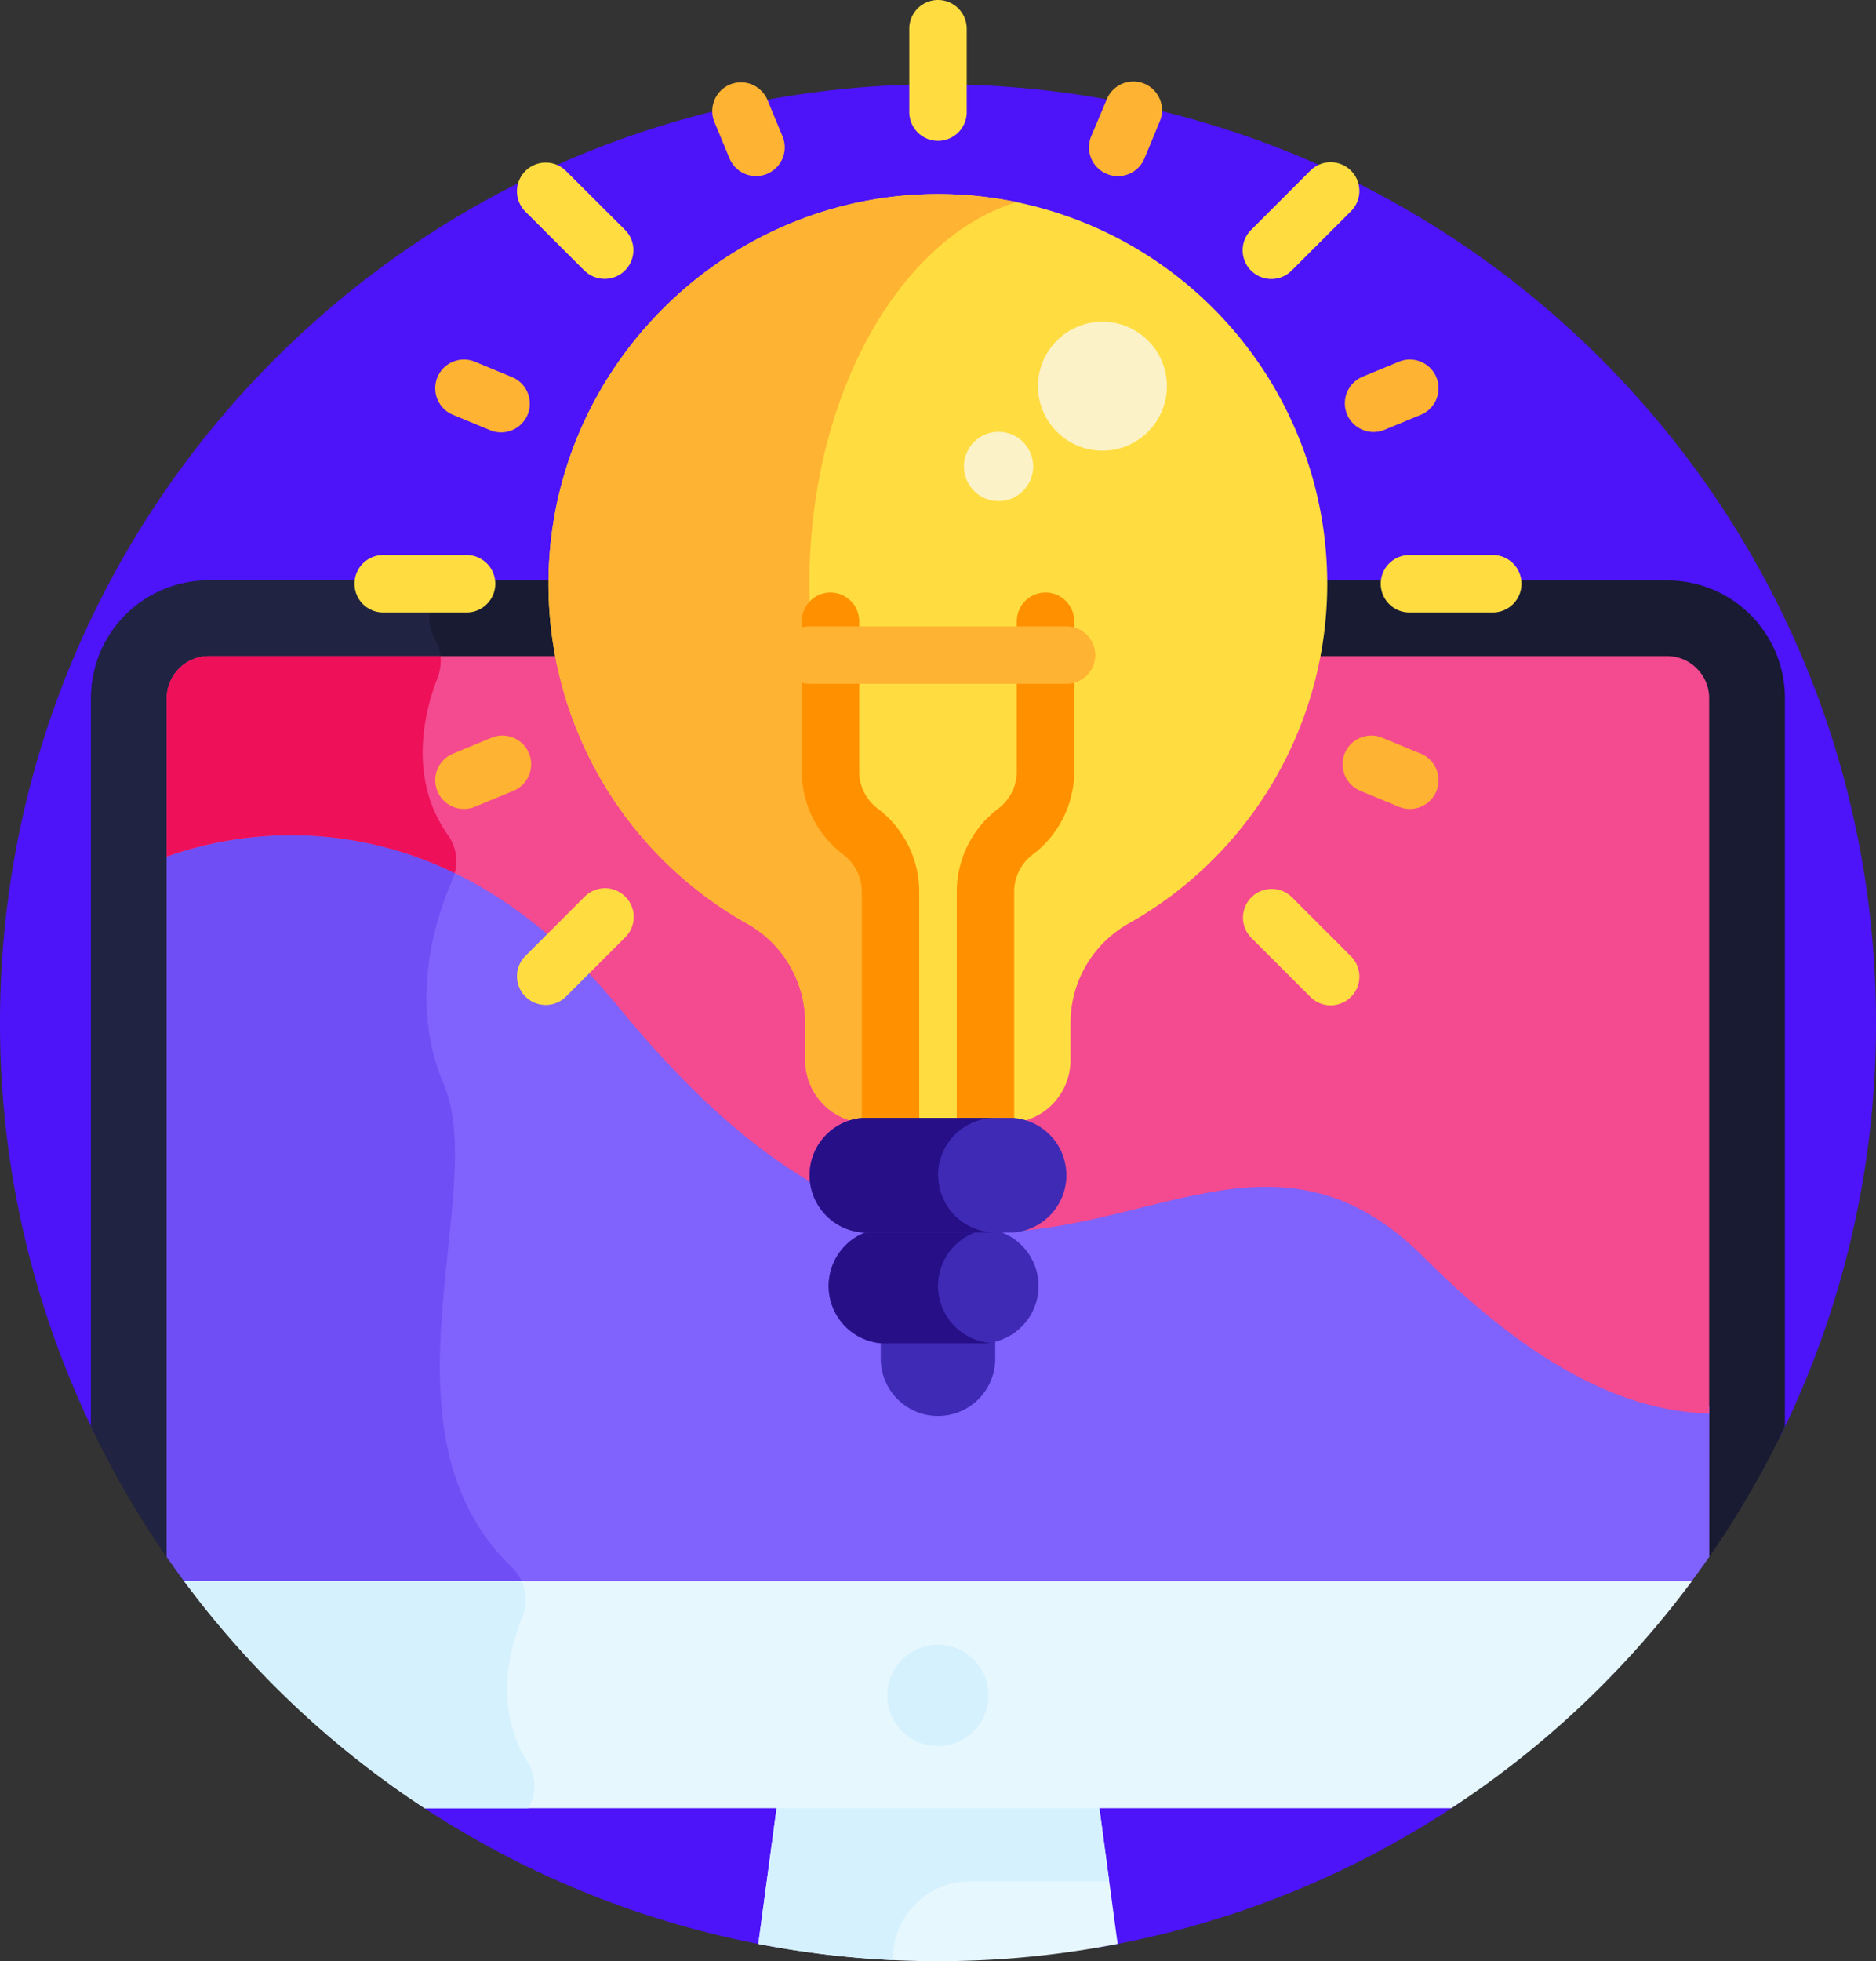 <svg id="Layer_1" data-name="Layer 1" xmlns="http://www.w3.org/2000/svg" viewBox="0 0 490 512"><rect x="0" y="0" width="490" height="512" fill="#333333" stroke="none"/><defs><style>.cls-1{fill:#4d13f9;}.cls-2{fill:#181b32;}.cls-3{fill:#202442;}.cls-4{fill:#8062fc;}.cls-5{fill:#6f4ef5;}.cls-6{fill:#f44a90;}.cls-7{fill:#ee1059;}.cls-8{fill:#e6f7fe;}.cls-9{fill:#d5f1fe;}.cls-10{fill:#ffdd40;}.cls-11{fill:#ffb332;}.cls-12{fill:#3e2ab5;}.cls-13{fill:#270f87;}.cls-14{fill:#ff9100;}.cls-15{fill:#fcf2c8;}</style></defs><path class="cls-1" d="M119.85,470.71a243.72,243.72,0,0,0,94.72,37.78h82.86a243.59,243.59,0,0,0,94.72-37.78l84-96A244,244,0,0,0,501,267C501,131.69,391.31,22,256,22S11,131.69,11,267A244,244,0,0,0,35.88,374.67Z" transform="translate(-11)"/><path class="cls-2" d="M60.45,414.6h391.1a245,245,0,0,0,25.66-42.18V182.19a30.69,30.69,0,0,0-30.65-30.66H65.44a30.7,30.7,0,0,0-30.66,30.66V372.42A245.7,245.7,0,0,0,60.45,414.6Z" transform="translate(-11)"/><path class="cls-3" d="M126.89,283.06c-9.13-21.49-2.26-43.07,2.3-53.45a11.73,11.73,0,0,0-1.12-11.48c-10.62-15-6.21-32.38-2.79-41.15a11.55,11.55,0,0,0-.5-9.75,13.53,13.53,0,0,1-.3-12.52,12.65,12.65,0,0,0,1-3.18h-60a30.7,30.7,0,0,0-30.66,30.66V372.42A245.7,245.7,0,0,0,60.45,414.6h87.44a12.11,12.11,0,0,0-3.29-5.54C107.7,373.47,138.9,311.37,126.89,283.06Z" transform="translate(-11)"/><path class="cls-4" d="M54.54,406.43q2.87,4.14,5.91,8.17h391.1c2-2.68,4-5.41,5.91-8.17V367.21c-22-.52-46.18-12.43-74.49-40.75-60.17-60.16-109.78,57.21-210-64.91-46.69-56.88-98.26-46.9-118.39-39.73V406.43Z" transform="translate(-11)"/><path class="cls-5" d="M126.89,283.06c-9.13-21.49-2.26-43.07,2.3-53.45a11.87,11.87,0,0,0,.89-3.31,97.25,97.25,0,0,0-75.54-4.48V406.43q2.87,4.14,5.91,8.17h87.44a12.2,12.2,0,0,0-3.29-5.54c-36.9-35.59-5.7-97.69-17.71-126Z" transform="translate(-11)"/><path class="cls-6" d="M446.56,171.28H65.44a11.05,11.05,0,0,0-10.9,10.91v41.43c20.14-7.18,71.7-17.15,118.39,39.72,100.26,122.12,149.88,4.76,210,64.92,28.31,28.31,52.49,40.23,74.49,40.75V182.19A11,11,0,0,0,446.56,171.28Z" transform="translate(-11)"/><path class="cls-7" d="M54.54,182.19v41.43a97.29,97.29,0,0,1,75.23,4.32,11.69,11.69,0,0,0-1.7-9.81c-10.62-15-6.21-32.38-2.79-41.15a12.12,12.12,0,0,0,.76-5.7H65.44a11.05,11.05,0,0,0-10.9,10.91Z" transform="translate(-11)"/><path class="cls-8" d="M256,512a245.7,245.7,0,0,0,46.91-4.51s0-.05,0-.07l-5-37.16H214.08l-5,37.16a.17.17,0,0,0,0,.07A245.7,245.7,0,0,0,256,512Z" transform="translate(-11)"/><path class="cls-9" d="M244.3,509.54a20.15,20.15,0,0,1,20.07-18.41h36.35l-2.8-20.86H214.08l-5,37.15s0,.05,0,.07a244.39,244.39,0,0,0,35,4.22Z" transform="translate(-11)"/><path class="cls-8" d="M59.1,412.8a246.12,246.12,0,0,0,62.81,59.26H390.09A246.12,246.12,0,0,0,452.9,412.8Z" transform="translate(-11)"/><path class="cls-9" d="M121.91,472.06H149a11.74,11.74,0,0,0-.24-12.11c-8.67-13.83-4.92-29-1.31-37.84a11.72,11.72,0,0,0-.22-9.31H59.1a246.28,246.28,0,0,0,62.81,59.26Z" transform="translate(-11)"/><path class="cls-10" d="M257.05,50.67C200.82,50.11,154.38,96,154.26,152.19a101.7,101.7,0,0,0,52,89,29.67,29.67,0,0,1,15.07,25.91v9.64a16.46,16.46,0,0,0,16.46,16.47h36.36a16.46,16.46,0,0,0,16.46-16.47V267.1a29.82,29.82,0,0,1,15.19-26A101.75,101.75,0,0,0,257.05,50.67Z" transform="translate(-11)"/><path class="cls-11" d="M248.5,232.65c-15.9-18.66-26.13-47.76-26.08-80.46.07-48.89,23.43-89.94,54.11-99.44a101.66,101.66,0,0,0-19.48-2.08C200.82,50.11,154.38,96,154.26,152.19a101.7,101.7,0,0,0,52,89,29.67,29.67,0,0,1,15.07,25.91v9.64a16.46,16.46,0,0,0,16.46,16.47H248.5Z" transform="translate(-11)"/><path class="cls-12" d="M268.4,348.73H243.6a14.22,14.22,0,0,1-2.55-.24v6.22a14.95,14.95,0,1,0,29.9,0v-6.22A14.22,14.22,0,0,1,268.4,348.73Z" transform="translate(-11)"/><path class="cls-12" d="M268.41,320.78H243.6a15,15,0,1,0,0,29.91h24.81a15,15,0,0,0,0-29.91Z" transform="translate(-11)"/><path class="cls-13" d="M256,335.73a15,15,0,0,1,13.68-14.89c-.42,0-.84-.06-1.27-.06H243.6a15,15,0,1,0,0,29.91h24.81c.43,0,.85,0,1.27-.07A15,15,0,0,1,256,335.73Z" transform="translate(-11)"/><path class="cls-14" d="M243.6,306.74a7.5,7.5,0,0,1-7.5-7.5V232.79a12.17,12.17,0,0,0-4.84-9.69,27.23,27.23,0,0,1-10.84-21.69V162.19a7.5,7.5,0,0,1,15,0v39.22a12.19,12.19,0,0,0,4.84,9.69,27.23,27.23,0,0,1,10.84,21.69v66.45A7.5,7.5,0,0,1,243.6,306.74Z" transform="translate(-11)"/><path class="cls-14" d="M268.4,306.74a7.5,7.5,0,0,1-7.5-7.5V232.79a27.23,27.23,0,0,1,10.84-21.69,12.19,12.19,0,0,0,4.84-9.69V162.19a7.5,7.5,0,0,1,15,0v39.22a27.23,27.23,0,0,1-10.84,21.69,12.17,12.17,0,0,0-4.84,9.69v66.45A7.5,7.5,0,0,1,268.4,306.74Z" transform="translate(-11)"/><path class="cls-11" d="M289.58,178.52H222.42a7.5,7.5,0,0,1,0-15h67.16a7.5,7.5,0,0,1,0,15Z" transform="translate(-11)"/><path class="cls-10" d="M132.87,159.9H111.09a7.5,7.5,0,0,1,0-15h21.78a7.5,7.5,0,0,1,0,15Z" transform="translate(-11)"/><path class="cls-10" d="M400.91,159.9H379.14a7.5,7.5,0,0,1,0-15h21.77a7.5,7.5,0,0,1,0,15Z" transform="translate(-11)"/><path class="cls-11" d="M125.25,206.56a7.51,7.51,0,0,1,4.06-9.8l10.06-4.16a7.5,7.5,0,1,1,5.74,13.86l-10.06,4.16A7.5,7.5,0,0,1,125.25,206.56Z" transform="translate(-11)"/><path class="cls-11" d="M362.83,108.15a7.52,7.52,0,0,1,4.06-9.8l9.48-3.92a7.5,7.5,0,1,1,5.74,13.86l-9.48,3.92A7.5,7.5,0,0,1,362.83,108.15Z" transform="translate(-11)"/><path class="cls-11" d="M300.08,45.4A7.5,7.5,0,0,1,296,35.6L300,26.13a7.5,7.5,0,1,1,13.85,5.74l-3.92,9.47A7.5,7.5,0,0,1,300.08,45.4Z" transform="translate(-11)"/><path class="cls-11" d="M201.54,41.34l-3.93-9.47a7.5,7.5,0,0,1,13.86-5.74l3.93,9.47a7.5,7.5,0,1,1-13.86,5.74Z" transform="translate(-11)"/><path class="cls-11" d="M376.37,210.62l-10.06-4.16a7.5,7.5,0,0,1,5.74-13.86l10.06,4.16a7.5,7.5,0,1,1-5.74,13.86Z" transform="translate(-11)"/><path class="cls-11" d="M138.79,112.21l-9.48-3.92a7.5,7.5,0,0,1,5.74-13.86l9.48,3.93a7.5,7.5,0,1,1-5.74,13.85Z" transform="translate(-11)"/><path class="cls-10" d="M148.23,260.17a7.49,7.49,0,0,1,0-10.6l15.4-15.4a7.5,7.5,0,1,1,10.6,10.61l-15.39,15.39a7.5,7.5,0,0,1-10.61,0Z" transform="translate(-11)"/><path class="cls-10" d="M337.77,70.64a7.5,7.5,0,0,1,0-10.61l15.39-15.39a7.5,7.5,0,1,1,10.61,10.6l-15.4,15.4A7.49,7.49,0,0,1,337.77,70.64Z" transform="translate(-11)"/><path class="cls-10" d="M256,36.77a7.5,7.5,0,0,1-7.5-7.5V7.5a7.5,7.5,0,0,1,15,0V29.27A7.5,7.5,0,0,1,256,36.77Z" transform="translate(-11)"/><path class="cls-10" d="M353.16,260.17l-15.39-15.39a7.5,7.5,0,0,1,10.6-10.61l15.4,15.4a7.5,7.5,0,1,1-10.61,10.6Z" transform="translate(-11)"/><path class="cls-10" d="M163.63,70.64l-15.4-15.39a7.5,7.5,0,0,1,10.61-10.61L174.24,60a7.5,7.5,0,1,1-10.61,10.61Z" transform="translate(-11)"/><circle class="cls-9" cx="244.96" cy="442.61" r="13.21"/><path class="cls-12" d="M275.69,291.85H236.31a15,15,0,0,0,0,29.91h39.38a15,15,0,0,0,0-29.91Z" transform="translate(-11)"/><path class="cls-13" d="M256,306.8A15,15,0,0,1,271,291.85H236.31a15,15,0,0,0,0,29.91H271a15,15,0,0,1-14.95-15Z" transform="translate(-11)"/><circle class="cls-15" cx="287.95" cy="100.82" r="16.83"/><circle class="cls-15" cx="271.81" cy="121.75" r="9.04" transform="translate(-36.9 113.36) rotate(-22.51)"/></svg>